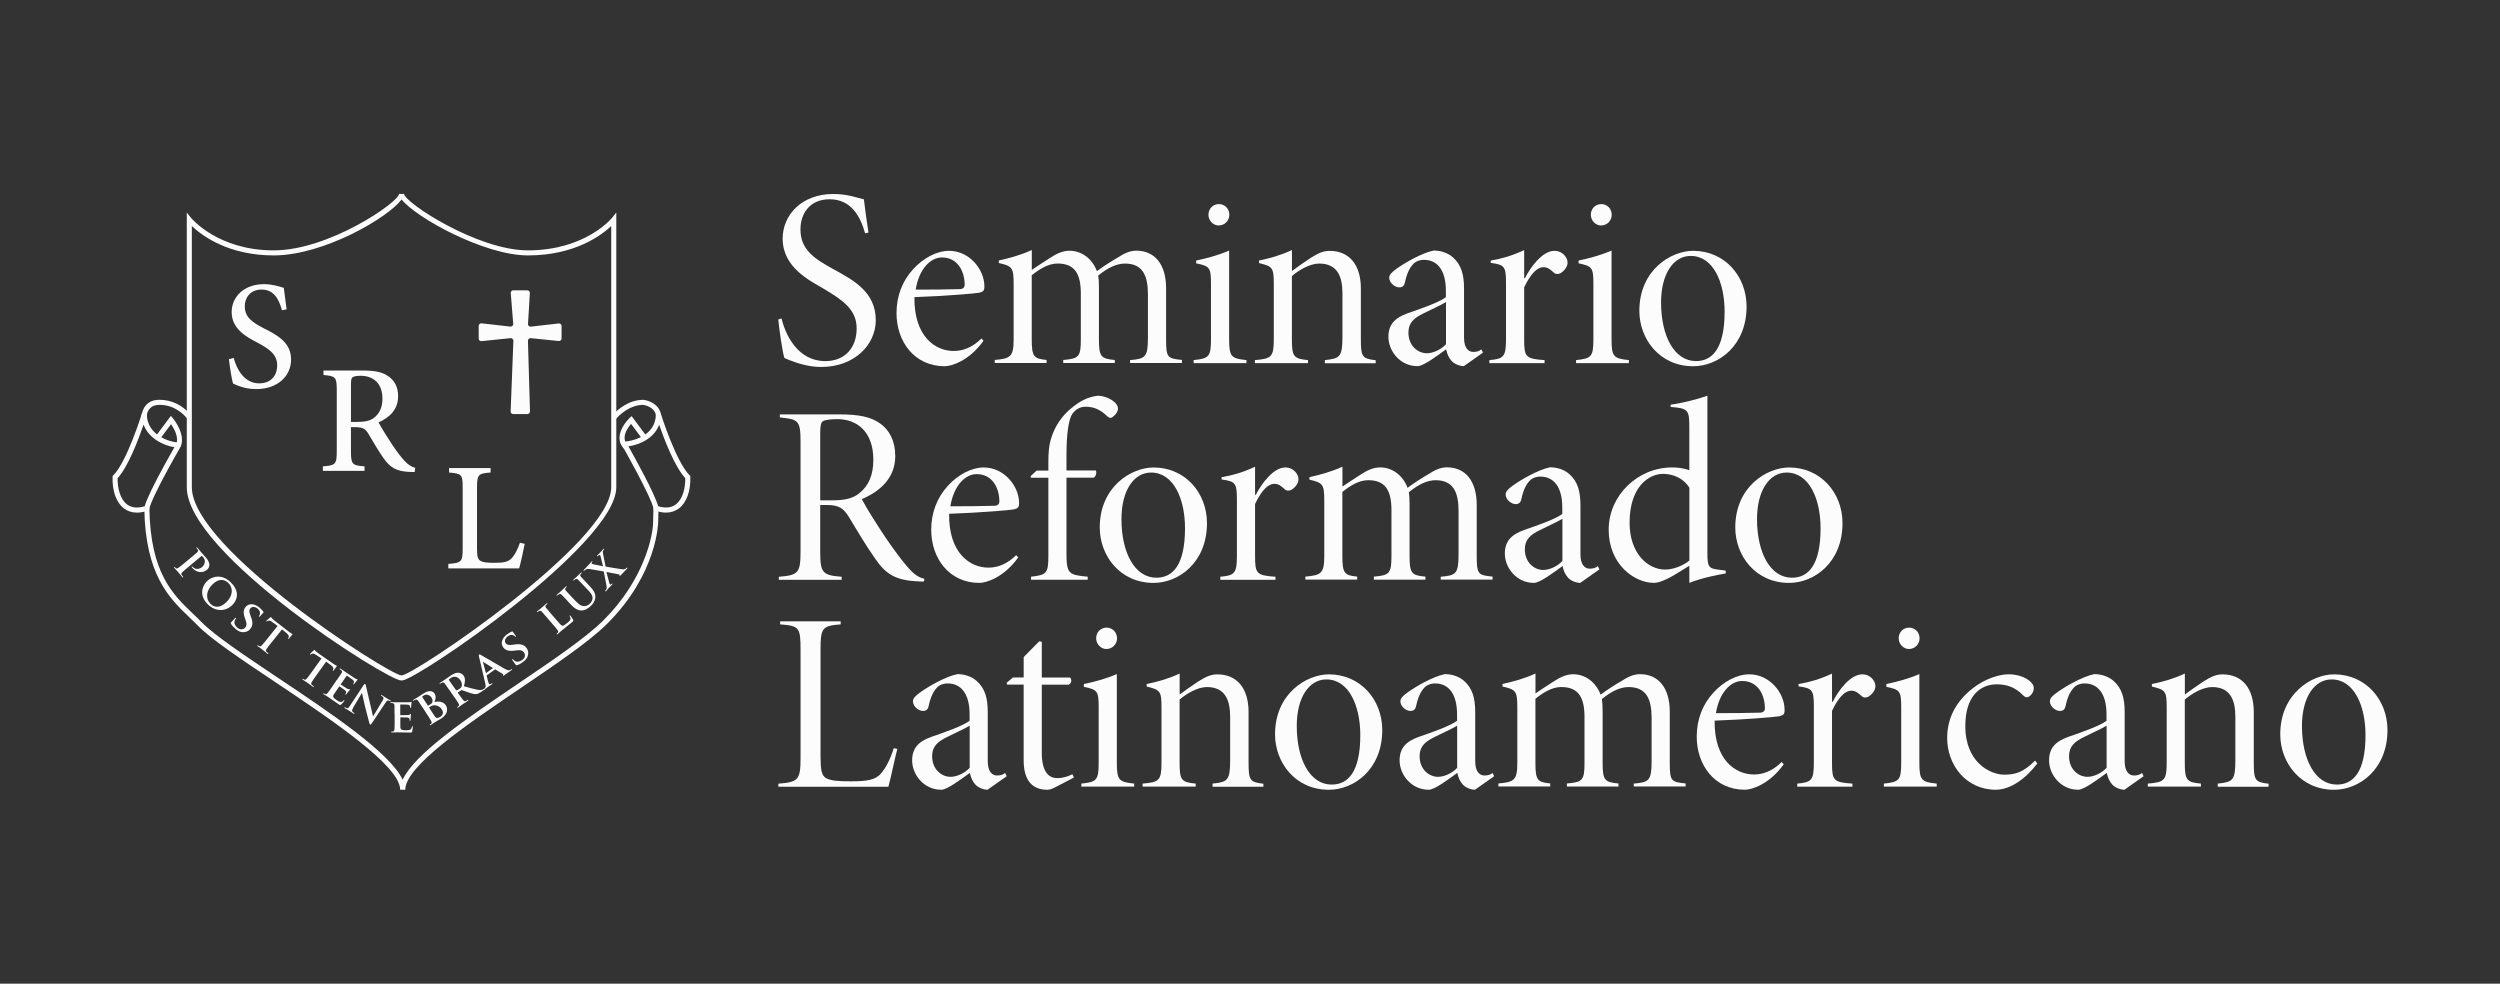 <svg xmlns="http://www.w3.org/2000/svg" id="Layer_1" data-name="Layer 1" viewBox="0 0 881.11 346.69"><rect x="0" y="0" width="881.11" height="346.69" fill="#333333" stroke="none"/><defs><style>      .cls-1 {        fill: #fcfcfc;        stroke-width: 0px;      }    </style></defs><g><g><path class="cls-1" d="M304.9,82.2c-1.71-6.03-4.96-11.97-12.52-11.97-6.84,0-10.26,4.87-10.26,10.61,0,6.93,4.49,10.17,11.62,14.03,7.01,3.85,14.92,8,14.92,18,0,8.64-7.56,16.46-19.15,16.46-3.68,0-6.38-.81-8.37-1.36-2.43-.81-3.77-1.36-4.67-1.8-.64-1.54-1.97-10.98-2.17-13.59l1.16-.35c1.36,5.85,5.77,15.04,15.39,15.04,7.01,0,11.07-4.78,11.07-11.5s-4.96-10-11.5-13.94c-5.04-2.96-14.58-7.56-14.58-17.73,0-8.37,6.75-15.73,17.82-15.73,5.13,0,8.46,1.36,10.81,1.88.35,3.25.9,6.84,1.62,11.71l-1.16.26h-.03Z"></path><path class="cls-1" d="M346.66,120.07c-5.13,7.19-11.42,9.01-13.68,9.01-10.81,0-17.01-8.81-17.01-18.72,0-6.03,2.06-11.33,5.85-15.47,3.51-3.88,8.29-6.49,12.69-6.49,7.1,0,12.43,6.49,12.43,12.52,0,1.54-.35,1.88-1.88,2.26-1.36.26-11.88,1.16-22.78,1.54-.17,14.03,7.48,18.98,13.85,18.98,3.16,0,6.49-1.16,9.79-4.4l.72.81v-.03ZM322.72,102.07c5.22,0,10.26,0,15.47-.17,1.16,0,1.8-.55,1.8-1.54,0-4.67-2.43-9.62-8-9.62-4.06,0-8.08,4.06-9.27,11.33Z"></path><path class="cls-1" d="M398.29,127.98v-1.07c5.39-.46,6.29-.99,6.29-8v-15.21c0-6.58-1.88-10.81-8.08-10.81-2.96,0-6.03,1.45-9.45,4.23.17,1.07.26,2.17.26,4.14v18.34c0,6.11.72,6.84,5.59,7.27v1.07h-18.17v-1.07c5.56-.46,6.2-1.16,6.2-7.27v-16.11c0-6.75-1.97-10.61-8.2-10.61-3.25,0-6.4,1.97-9.1,4.14v22.57c0,6.11.72,6.84,5.22,7.27v1.07h-18.26v-1.07c5.59-.46,6.66-1.16,6.66-7.27v-19.62c0-5.68-.55-6.2-5.22-7.27v-.9c3.33-.72,7.56-1.8,11.62-3.68v7.01c1.8-1.16,3.68-2.52,6.03-3.97,2.69-1.8,4.87-2.78,7.3-2.78,4.06,0,7.91,2.61,9.62,7.19,2.43-1.8,5.22-3.59,7.48-4.87,2.06-1.36,4.14-2.35,6.38-2.35,6.58,0,10.52,4.87,10.52,13.24v18c0,6.58.55,6.75,5.59,7.27v1.07h-18.26l-.03.03Z"></path><path class="cls-1" d="M420.69,127.98v-1.07c5.39-.55,6.11-1.16,6.11-7.39v-19.7c0-5.59-.55-6.03-5.22-7.01v-.99c3.51-.72,7.65-1.8,11.62-3.51v31.21c0,6.2.72,6.84,6.11,7.39v1.07h-18.63ZM425.91,75.7c0-2.26,1.71-3.77,3.68-3.77s3.68,1.54,3.68,3.77c0,2.06-1.62,3.77-3.77,3.77-1.88,0-3.59-1.71-3.59-3.77Z"></path><path class="cls-1" d="M466.94,127.98v-1.07c5.39-.55,6.2-1.16,6.2-8.37v-15.13c0-5.85-1.71-10.52-8.2-10.52-3.33,0-7.19,2.35-9.62,4.4v22.23c0,6.2.64,6.93,5.68,7.39v1.07h-18.72v-1.07c5.94-.46,6.66-1.16,6.66-7.48v-19.53c0-5.68-.55-6.03-5.22-7.19v-.9c3.68-.72,7.56-1.8,11.62-3.68v7.39c1.88-1.36,4.06-2.96,6.38-4.49,2.61-1.62,4.4-2.61,6.93-2.61,6.93,0,10.98,4.96,10.98,13.24v17.82c0,6.29.46,6.93,5.22,7.48v1.07h-17.91v-.06Z"></path><path class="cls-1" d="M515.97,129.05c-1.45,0-3.33-.72-4.32-1.8-.99-1.07-1.62-2.43-1.97-4.14-3.25,2.35-8,5.94-10.08,5.94-6.2,0-10.26-5.39-10.26-10.34,0-4.23,2.17-6.66,6.75-8.29,4.96-1.71,11.16-3.88,13.5-5.68v-2.26c0-7.19-2.96-10.9-7.74-10.9-1.62,0-3.16.64-3.97,1.71-1.07,1.16-2.06,3.16-2.69,6.11-.26,1.36-.9,1.88-2.06,1.88-1.45,0-3.51-1.54-3.51-3.42,0-.99.9-1.97,2.61-3.16,2.61-1.88,8.64-5.48,13.04-6.4,2.52,0,4.96.81,6.75,2.35,3.07,2.69,3.97,6.2,3.97,11.16v17.18c0,3.68,1.54,5.04,3.25,5.04,1.16,0,2.17-.26,2.87-.9l.55,1.16-6.66,4.69-.03.06ZM509.6,106.48c-1.71,1.07-5.94,2.96-7.91,3.97-3.33,1.62-5.3,3.33-5.3,6.75,0,4.78,3.42,7.3,6.49,7.3,2.06,0,4.87-1.16,6.75-3.16v-14.84l-.03-.03Z"></path><path class="cls-1" d="M537.47,98.02c1.97-3.88,6.11-9.62,10.43-9.62,2.69,0,4.58,2.26,4.58,4.14,0,1.45-1.07,2.87-2.52,3.77-.99.46-1.8.26-2.26-.17-1.36-1.25-2.26-1.97-3.77-1.97-2.06,0-4.4,2.17-6.75,7.1v18.26c0,6.29.46,6.93,7.19,7.39v1.07h-19.44v-1.07c5.04-.46,5.85-1.16,5.85-7.39v-19.7c0-6.03-.55-6.49-5.39-7.19v-.81c3.85-.64,7.56-1.71,11.79-3.68v9.91h.26l.03-.03Z"></path><path class="cls-1" d="M555.47,127.98v-1.07c5.39-.55,6.11-1.16,6.11-7.39v-19.7c0-5.59-.55-6.03-5.22-7.01v-.99c3.51-.72,7.65-1.8,11.62-3.51v31.21c0,6.2.72,6.84,6.11,7.39v1.07h-18.63ZM560.68,75.7c0-2.26,1.71-3.77,3.68-3.77s3.68,1.54,3.68,3.77c0,2.06-1.62,3.77-3.77,3.77-1.88,0-3.59-1.71-3.59-3.77Z"></path><path class="cls-1" d="M615.57,108.01c0,13.94-10,21.07-18.81,21.07-11.88,0-18.98-9.62-18.98-19.53,0-14.4,11.16-21.15,18.98-21.15,11.07,0,18.81,8.9,18.81,19.62ZM585.43,106.57c0,11.88,4.67,20.69,12.32,20.69,5.68,0,10.08-4.32,10.08-17.44,0-10.26-3.97-19.62-11.97-19.62-6.11,0-10.43,6.4-10.43,16.37h0Z"></path></g><g><path class="cls-1" d="M325.62,204.97c-.81,0-1.62,0-2.26-.09-7.82-.35-11.24-2.61-14.92-8-3.33-4.69-6.58-10.26-9.36-14.84-1.8-2.78-3.25-4.06-7.65-4.06h-2.35v16.2c0,7.74.72,8.55,7.56,9.1v1.07h-22.14v-1.07c6.93-.55,7.65-1.36,7.65-9.1v-38.34c0-7.65-.72-8.08-7.3-8.72v-1.07h20.98c6.75,0,10.98.81,14.31,3.16,3.25,2.26,5.39,6.11,5.39,11.5,0,7.56-5.04,12.32-11.79,15.21,1.71,3.33,5.59,9.36,8.29,13.42,3.07,4.49,5.48,7.74,7.56,10.17,2.61,3.07,4.14,3.97,6.2,4.49l-.17.99v-.03ZM293.05,176.34c4.4,0,7.39-.55,9.71-2.43,3.42-2.69,5.04-6.49,5.04-11.88,0-9.91-5.77-14.31-12.69-14.31-2.35,0-4.32.26-5.04.72-.64.35-.99,1.25-.99,4.14v23.76s3.97,0,3.97,0Z"></path><path class="cls-1" d="M358.89,196.43c-5.13,7.19-11.42,9.01-13.68,9.01-10.81,0-17.01-8.81-17.01-18.72,0-6.03,2.06-11.33,5.85-15.47,3.51-3.88,8.29-6.49,12.69-6.49,7.1,0,12.43,6.49,12.43,12.52,0,1.54-.35,1.88-1.88,2.26-1.36.26-11.88,1.16-22.78,1.54-.17,14.03,7.48,18.98,13.85,18.98,3.16,0,6.49-1.16,9.79-4.4l.72.81v-.03ZM334.95,178.43c5.22,0,10.26,0,15.47-.17,1.16,0,1.8-.55,1.8-1.54,0-4.67-2.43-9.62-8-9.62-4.06,0-8.08,4.06-9.27,11.33Z"></path><path class="cls-1" d="M369.49,165.83v-3.16c0-3.25.26-5.94.9-7.91.55-1.8,2.06-6.66,7.19-10.9,3.07-2.52,5.77-3.97,9.36-4.4,2.69.09,5.04,1.36,6.29,2.69.9,1.07.99,2.06.46,3.07-.26.55-.81,1.16-1.62,1.8-.64.46-1.16.26-1.88-.35-2.06-2.06-4.49-3.33-7.48-3.33-2.26,0-3.68,1.07-4.78,2.52-1.25,1.8-2.06,6.84-2.06,14.66v5.3h10.34c.35.64.17,1.97-.72,2.52h-9.62v26.37c0,7.48.64,7.91,7.48,8.55v1.07h-19.97v-1.07c5.39-.64,6.11-1.07,6.11-7.27v-27.62h-6.11l-.17-.55,2.17-1.97h4.14l-.03-.03Z"></path><path class="cls-1" d="M425.39,184.37c0,13.94-10,21.07-18.81,21.07-11.88,0-18.98-9.62-18.98-19.53,0-14.4,11.16-21.15,18.98-21.15,11.07,0,18.81,8.9,18.81,19.62ZM395.25,182.92c0,11.88,4.67,20.69,12.32,20.69,5.68,0,10.08-4.32,10.08-17.44,0-10.26-3.97-19.62-11.97-19.62-6.11,0-10.43,6.4-10.43,16.37h0Z"></path><path class="cls-1" d="M442.63,174.37c1.97-3.88,6.11-9.62,10.43-9.62,2.69,0,4.58,2.26,4.58,4.14,0,1.45-1.07,2.87-2.52,3.77-.99.46-1.8.26-2.26-.17-1.36-1.25-2.26-1.97-3.77-1.97-2.06,0-4.4,2.17-6.75,7.1v18.26c0,6.29.46,6.93,7.19,7.39v1.07h-19.44v-1.07c5.04-.46,5.85-1.16,5.85-7.39v-19.7c0-6.03-.55-6.49-5.39-7.19v-.81c3.85-.64,7.56-1.71,11.79-3.68v9.91h.26l.03-.03Z"></path><path class="cls-1" d="M507.77,204.34v-1.07c5.39-.46,6.29-.99,6.29-8v-15.21c0-6.58-1.88-10.81-8.08-10.81-2.96,0-6.03,1.45-9.45,4.23.17,1.07.26,2.17.26,4.14v18.34c0,6.11.72,6.84,5.59,7.27v1.07h-18.17v-1.07c5.56-.46,6.2-1.16,6.2-7.27v-16.11c0-6.75-1.97-10.61-8.2-10.61-3.25,0-6.4,1.97-9.1,4.14v22.57c0,6.11.72,6.84,5.22,7.27v1.07h-18.26v-1.07c5.59-.46,6.66-1.16,6.66-7.27v-19.62c0-5.68-.55-6.2-5.22-7.27v-.9c3.33-.72,7.56-1.8,11.62-3.68v7.01c1.8-1.16,3.68-2.52,6.03-3.97,2.69-1.8,4.87-2.78,7.3-2.78,4.06,0,7.91,2.61,9.62,7.19,2.43-1.8,5.22-3.59,7.48-4.87,2.06-1.36,4.14-2.35,6.38-2.35,6.58,0,10.52,4.87,10.52,13.24v18c0,6.58.55,6.75,5.59,7.27v1.07h-18.26l-.03.03Z"></path><path class="cls-1" d="M557,205.44c-1.45,0-3.33-.72-4.32-1.8-.99-1.07-1.62-2.43-1.97-4.14-3.25,2.35-8,5.94-10.08,5.94-6.2,0-10.26-5.39-10.26-10.34,0-4.23,2.17-6.66,6.75-8.29,4.96-1.71,11.16-3.88,13.5-5.68v-2.26c0-7.19-2.96-10.9-7.74-10.9-1.62,0-3.16.64-3.97,1.71-1.07,1.16-2.06,3.16-2.69,6.11-.26,1.36-.9,1.88-2.06,1.88-1.45,0-3.51-1.54-3.51-3.42,0-.99.9-1.97,2.61-3.16,2.61-1.88,8.64-5.48,13.04-6.4,2.52,0,4.96.81,6.75,2.35,3.07,2.69,3.97,6.2,3.97,11.16v17.18c0,3.68,1.54,5.04,3.25,5.04,1.16,0,2.17-.26,2.87-.9l.55,1.16-6.66,4.69-.03.06ZM550.63,182.86c-1.71,1.07-5.94,2.96-7.91,3.97-3.33,1.62-5.3,3.33-5.3,6.75,0,4.78,3.42,7.3,6.49,7.3,2.06,0,4.87-1.16,6.75-3.16v-14.84l-.03-.03Z"></path><path class="cls-1" d="M608.27,202.1c-2.06.35-8.2,1.45-12.87,3.33v-6.03l-5.3,3.25c-3.88,2.26-5.94,2.78-7.19,2.78-6.84,0-15.94-6.49-15.94-18.72s10.34-21.96,22.31-21.96c1.45,0,3.77.09,6.11.99v-15.47c0-5.85-.55-6.38-6.58-6.84v-.81c4.14-.55,9.71-1.97,12.95-3.16v55.52c0,4.69.46,5.39,3.77,5.77l2.69.35v.99l.03.03ZM595.4,171.88c-2.06-3.33-5.77-4.87-9.27-4.87-4.78,0-11.79,4.23-11.79,17.27,0,10.72,6.38,16.46,12.52,16.46,3.16,0,6.49-1.54,8.55-3.16v-25.73.03Z"></path><path class="cls-1" d="M649.38,184.37c0,13.94-10,21.07-18.81,21.07-11.88,0-18.98-9.62-18.98-19.53,0-14.4,11.16-21.15,18.98-21.15,11.07,0,18.81,8.9,18.81,19.62ZM619.25,182.92c0,11.88,4.67,20.69,12.32,20.69,5.68,0,10.08-4.32,10.08-17.44,0-10.26-3.97-19.62-11.97-19.62-6.11,0-10.43,6.4-10.43,16.37h0Z"></path></g><g><path class="cls-1" d="M316.26,263.94c-.64,2.26-2.26,10.17-3.16,13.33h-38.77v-1.07c7.1-.55,7.82-1.36,7.82-9.27v-37.87c0-8-.46-8.46-7.19-9.01v-1.07h21.33v1.07c-6.38.55-7.1.99-7.1,9.01v37.15c0,5.13.35,7.01,1.88,8,1.71.99,4.58,1.16,8.72,1.16,5.85,0,8.81-.46,10.81-2.87,1.62-1.97,3.16-4.78,4.4-8.81l1.25.26Z"></path><path class="cls-1" d="M348.11,278.34c-1.45,0-3.33-.72-4.32-1.8-.99-1.07-1.62-2.43-1.97-4.14-3.25,2.35-8,5.94-10.08,5.94-6.2,0-10.26-5.39-10.26-10.34,0-4.23,2.17-6.66,6.75-8.29,4.96-1.71,11.16-3.88,13.5-5.68v-2.26c0-7.19-2.96-10.9-7.74-10.9-1.62,0-3.16.64-3.97,1.71-1.07,1.16-2.06,3.16-2.69,6.11-.26,1.36-.9,1.88-2.06,1.88-1.45,0-3.51-1.54-3.51-3.42,0-.99.9-1.97,2.61-3.16,2.61-1.88,8.64-5.48,13.04-6.4,2.52,0,4.96.81,6.75,2.35,3.07,2.69,3.97,6.2,3.97,11.16v17.18c0,3.68,1.54,5.04,3.25,5.04,1.16,0,2.17-.26,2.87-.9l.55,1.16-6.66,4.69-.03.06ZM341.73,255.77c-1.71,1.07-5.94,2.96-7.91,3.97-3.33,1.62-5.3,3.33-5.3,6.75,0,4.78,3.42,7.3,6.49,7.3,2.06,0,4.87-1.16,6.75-3.16v-14.84l-.03-.03Z"></path><path class="cls-1" d="M371.93,277.45c-1.25.64-2.06.9-2.78.9-5.59,0-8.37-3.59-8.37-10.43v-26.63h-5.85l-.17-.64,2.26-1.88h3.77v-7.19l5.48-5.56.9.17v12.61h10c.72.99.46,1.97-.55,2.52h-9.45v24.02c0,7.48,3.07,8.9,5.39,8.9s4.14-.72,5.39-1.36l.55,1.16-6.58,3.42h.03Z"></path><path class="cls-1" d="M381.11,277.24v-1.07c5.39-.55,6.11-1.16,6.11-7.39v-19.7c0-5.59-.55-6.03-5.22-7.01v-.99c3.51-.72,7.65-1.8,11.62-3.51v31.21c0,6.2.72,6.84,6.11,7.39v1.07h-18.63ZM386.33,224.97c0-2.26,1.71-3.77,3.68-3.77s3.68,1.54,3.68,3.77c0,2.06-1.62,3.77-3.77,3.77-1.88,0-3.59-1.71-3.59-3.77Z"></path><path class="cls-1" d="M427.36,277.24v-1.07c5.39-.55,6.2-1.16,6.2-8.37v-15.13c0-5.85-1.71-10.52-8.2-10.52-3.33,0-7.19,2.35-9.62,4.4v22.23c0,6.2.64,6.93,5.68,7.39v1.07h-18.72v-1.07c5.94-.46,6.66-1.16,6.66-7.48v-19.53c0-5.68-.55-6.03-5.22-7.19v-.9c3.68-.72,7.56-1.8,11.62-3.68v7.39c1.88-1.36,4.06-2.96,6.38-4.49,2.61-1.62,4.4-2.61,6.93-2.61,6.93,0,10.98,4.96,10.98,13.24v17.82c0,6.29.46,6.93,5.22,7.48v1.07h-17.91v-.06Z"></path><path class="cls-1" d="M487.17,257.28c0,13.94-10,21.07-18.81,21.07-11.88,0-18.98-9.62-18.98-19.53,0-14.4,11.16-21.15,18.98-21.15,11.07,0,18.81,8.9,18.81,19.62ZM457.03,255.83c0,11.88,4.67,20.69,12.32,20.69,5.68,0,10.08-4.32,10.08-17.44,0-10.26-3.97-19.62-11.97-19.62-6.11,0-10.43,6.4-10.43,16.37h0Z"></path><path class="cls-1" d="M519.91,278.34c-1.45,0-3.33-.72-4.32-1.8-.99-1.07-1.62-2.43-1.97-4.14-3.25,2.35-8,5.94-10.08,5.94-6.2,0-10.26-5.39-10.26-10.34,0-4.23,2.17-6.66,6.75-8.29,4.96-1.71,11.16-3.88,13.5-5.68v-2.26c0-7.19-2.96-10.9-7.74-10.9-1.62,0-3.16.64-3.97,1.71-1.07,1.16-2.06,3.16-2.69,6.11-.26,1.36-.9,1.88-2.06,1.88-1.45,0-3.51-1.54-3.51-3.42,0-.99.9-1.97,2.61-3.16,2.61-1.88,8.64-5.48,13.04-6.4,2.52,0,4.96.81,6.75,2.35,3.07,2.69,3.97,6.2,3.97,11.16v17.18c0,3.68,1.54,5.04,3.25,5.04,1.16,0,2.17-.26,2.87-.9l.55,1.16-6.66,4.69-.03.06ZM513.54,255.77c-1.71,1.07-5.94,2.96-7.91,3.97-3.33,1.62-5.3,3.33-5.3,6.75,0,4.78,3.42,7.3,6.49,7.3,2.06,0,4.87-1.16,6.75-3.16v-14.84l-.03-.03Z"></path><path class="cls-1" d="M575.81,277.24v-1.07c5.39-.46,6.29-.99,6.29-8v-15.21c0-6.58-1.88-10.81-8.08-10.81-2.96,0-6.03,1.45-9.45,4.23.17,1.07.26,2.17.26,4.14v18.34c0,6.11.72,6.84,5.59,7.27v1.07h-18.17v-1.07c5.56-.46,6.2-1.16,6.2-7.27v-16.11c0-6.75-1.97-10.61-8.2-10.61-3.25,0-6.4,1.97-9.1,4.14v22.57c0,6.11.72,6.84,5.22,7.27v1.07h-18.26v-1.07c5.59-.46,6.66-1.16,6.66-7.27v-19.62c0-5.68-.55-6.2-5.22-7.27v-.9c3.33-.72,7.56-1.8,11.62-3.68v7.01c1.8-1.16,3.68-2.52,6.03-3.97,2.69-1.8,4.87-2.78,7.3-2.78,4.06,0,7.91,2.61,9.62,7.19,2.43-1.8,5.22-3.59,7.48-4.87,2.06-1.36,4.14-2.35,6.38-2.35,6.58,0,10.52,4.87,10.52,13.24v18c0,6.58.55,6.75,5.59,7.27v1.07h-18.26l-.03.03Z"></path><path class="cls-1" d="M628.69,269.33c-5.13,7.19-11.42,9.01-13.68,9.01-10.81,0-17.01-8.81-17.01-18.72,0-6.03,2.06-11.33,5.85-15.47,3.51-3.88,8.29-6.49,12.69-6.49,7.1,0,12.43,6.49,12.43,12.52,0,1.54-.35,1.88-1.88,2.26-1.36.26-11.88,1.16-22.78,1.54-.17,14.03,7.48,18.98,13.85,18.98,3.16,0,6.49-1.16,9.79-4.4l.72.81v-.03ZM604.76,251.34c5.22,0,10.26,0,15.47-.17,1.16,0,1.8-.55,1.8-1.54,0-4.67-2.43-9.62-8-9.62-4.06,0-8.08,4.06-9.27,11.33Z"></path><path class="cls-1" d="M645.97,247.28c1.97-3.88,6.11-9.62,10.43-9.62,2.69,0,4.58,2.26,4.58,4.14,0,1.45-1.07,2.87-2.52,3.77-.99.46-1.8.26-2.26-.17-1.36-1.25-2.26-1.97-3.77-1.97-2.06,0-4.4,2.17-6.75,7.1v18.26c0,6.29.46,6.93,7.19,7.39v1.07h-19.44v-1.07c5.04-.46,5.85-1.16,5.85-7.39v-19.7c0-6.03-.55-6.49-5.39-7.19v-.81c3.85-.64,7.56-1.71,11.79-3.68v9.91h.26l.03-.03Z"></path><path class="cls-1" d="M663.96,277.24v-1.07c5.39-.55,6.11-1.16,6.11-7.39v-19.7c0-5.59-.55-6.03-5.22-7.01v-.99c3.51-.72,7.65-1.8,11.62-3.51v31.21c0,6.2.72,6.84,6.11,7.39v1.07h-18.63ZM669.18,224.97c0-2.26,1.71-3.77,3.68-3.77s3.68,1.54,3.68,3.77c0,2.06-1.62,3.77-3.77,3.77-1.88,0-3.59-1.71-3.59-3.77Z"></path><path class="cls-1" d="M718.03,269.07c-3.88,5.22-9.45,9.27-14.58,9.27-10.69,0-17.18-8.9-17.18-18.17,0-6.75,2.78-12.69,8.98-17.56,4.32-3.42,9.45-4.96,12.69-4.96s6.11,1.16,7.48,2.43c.99.9,1.45,1.62,1.36,2.52,0,1.71-1.54,3.16-2.43,3.16-.46,0-.81-.17-1.71-1.07-2.35-2.35-5.3-3.51-8.9-3.51-5.85,0-11.07,4.23-11.07,14.58-.09,13.04,8.9,17.27,13.68,17.27,4.06,0,6.84-.9,10.9-4.96l.81.99h-.03Z"></path><path class="cls-1" d="M748.81,278.34c-1.45,0-3.33-.72-4.32-1.8-.99-1.07-1.62-2.43-1.97-4.14-3.25,2.35-8,5.94-10.08,5.94-6.2,0-10.26-5.39-10.26-10.34,0-4.23,2.17-6.66,6.75-8.29,4.96-1.71,11.16-3.88,13.5-5.68v-2.26c0-7.19-2.96-10.9-7.74-10.9-1.62,0-3.16.64-3.97,1.71-1.07,1.16-2.06,3.16-2.69,6.11-.26,1.36-.9,1.88-2.06,1.88-1.45,0-3.51-1.54-3.51-3.42,0-.99.9-1.97,2.61-3.16,2.61-1.88,8.64-5.48,13.04-6.4,2.52,0,4.96.81,6.75,2.35,3.07,2.69,3.97,6.2,3.97,11.16v17.18c0,3.68,1.54,5.04,3.25,5.04,1.16,0,2.17-.26,2.87-.9l.55,1.16-6.66,4.69-.03.06ZM742.43,255.77c-1.71,1.07-5.94,2.96-7.91,3.97-3.33,1.62-5.3,3.33-5.3,6.75,0,4.78,3.42,7.3,6.49,7.3,2.06,0,4.87-1.16,6.75-3.16v-14.84l-.03-.03Z"></path><path class="cls-1" d="M781.64,277.24v-1.07c5.39-.55,6.2-1.16,6.2-8.37v-15.13c0-5.85-1.71-10.52-8.2-10.52-3.33,0-7.19,2.35-9.62,4.4v22.23c0,6.2.64,6.93,5.68,7.39v1.07h-18.72v-1.07c5.94-.46,6.66-1.16,6.66-7.48v-19.53c0-5.68-.55-6.03-5.22-7.19v-.9c3.68-.72,7.56-1.8,11.62-3.68v7.39c1.88-1.36,4.06-2.96,6.38-4.49,2.61-1.62,4.4-2.61,6.93-2.61,6.93,0,10.98,4.96,10.98,13.24v17.82c0,6.29.46,6.93,5.22,7.48v1.07h-17.91v-.06Z"></path><path class="cls-1" d="M841.45,257.28c0,13.94-10,21.07-18.81,21.07-11.88,0-18.98-9.62-18.98-19.53,0-14.4,11.16-21.15,18.98-21.15,11.07,0,18.81,8.9,18.81,19.62ZM811.31,255.83c0,11.88,4.67,20.69,12.32,20.69,5.68,0,10.08-4.32,10.08-17.44,0-10.26-3.97-19.62-11.97-19.62-6.11,0-10.43,6.4-10.43,16.37h0Z"></path></g></g><g><g><path class="cls-1" d="M63.74,157.28l-1.61-.77c.96-2.46-.81-5.52-1.85-7.01l-3.88,5.2-1.44-1.07,5.26-7.05.73.85c.19.22,4.5,5.48,2.79,9.86Z"></path><path class="cls-1" d="M48.22,180.67c-1.69,0-3.19-.48-4.47-1.43-2.73-2.02-4.25-6.18-4.07-11.12v-.35s.26-.25.26-.25c4.82-4.83,10.02-21.62,10.07-21.79l1.75.26c0,7.49,8.33,9.94,11.21,9.94l.71-.69.07,2.04s-1.8,3.11-3.97,7.04c-4.21,7.68-6.75,13-7.14,14.98l-.1.51-.49.17c-1.37.47-2.65.7-3.83.7ZM41.45,168.52c-.05,3.3.8,7.38,3.36,9.28,1.59,1.18,3.67,1.39,6.19.62.68-2.45,3.09-7.48,7.2-14.96h0c1.35-2.45,2.56-4.59,3.28-5.85-3.76-.55-9.07-3.05-10.88-7.96-1.79,5.2-5.46,14.91-9.15,18.88Z"></path><g><path class="cls-1" d="M234.76,180.67c-1.18,0-2.46-.23-3.83-.7l-.49-.17-.1-.51c-.86-4.35-11.01-22.16-11.11-22.34l-.77-1.34h1.54c2.21,0,11.14-1.7,11.14-9.55l1.75-.27c.05.17,5.33,16.9,10.15,21.72l.25.25v.35c.19,4.94-1.34,9.1-4.06,11.12-1.28.95-2.78,1.43-4.47,1.43ZM231.97,178.42c2.52.76,4.61.56,6.19-.62,2.56-1.9,3.41-5.97,3.36-9.28-3.7-3.96-7.41-13.64-9.21-18.81-1.82,4.95-7.21,7.11-10.83,7.59,2.27,4.03,9.24,16.59,10.49,21.12Z"></path><path class="cls-1" d="M220.02,158.21c-1.13-1.13-1.7-2.47-1.67-3.98.05-3.55,3.39-6.74,3.53-6.88l.73-.69,5.19,6.96-1.44,1.07-3.95-5.3c-.87,1.02-2.26,2.94-2.28,4.86-.01,1.02.36,1.9,1.15,2.69l-1.27,1.27Z"></path></g><path class="cls-1" d="M141.7,239.82h-.35c-4.84,0-75.52-44.66-75.52-68.09v-96.82l1.59,1.97c.09.11,9.4,11.36,29.03,11.36s44.08-17.02,44.18-19.88h1.79c.14,2.99,25.77,19.88,43.66,19.88,20.14,0,29.45-11.24,29.54-11.36l1.59-1.97v96.82c0,20.1-70.52,68.09-75.52,68.09ZM67.61,79.67v92.05c0,21.8,69.39,65.94,73.74,66.3h.34c4.6-.45,73.73-46.86,73.73-66.3v-92.05c-3.51,3.31-12.91,10.35-29.34,10.35-15.42,0-39.54-13.35-44.54-19.72-4.68,6.34-27.37,19.72-45.1,19.72-16.03,0-25.33-7.03-28.83-10.35Z"></path><path class="cls-1" d="M49.71,148.6c0-2.68.65-4.71,1.96-6.03,1.1-1.11,2.63-1.67,4.53-1.67,4.36,0,8.34,1.97,11.21,5.55l-1.4,1.12c-1.46-1.82-4.68-4.88-9.81-4.88-1.43,0-2.5.37-3.26,1.14-.96.97-1.45,2.57-1.44,4.76h-1.79Z"></path><path class="cls-1" d="M142.83,278.34h-1.79c0-8.5-24.47-24.86-44.13-38-12.1-8.09-22.56-15.08-27.23-19.89-.91-.94-1.88-1.87-2.88-2.82-6.95-6.64-15.6-14.89-15.94-38.51l1.79-.03c.32,22.87,8.33,30.5,15.39,37.24,1.02.97,2,1.91,2.93,2.87,4.54,4.68,15.42,11.95,26.94,19.65,18.62,12.45,39.44,26.36,44.01,35.95,4.18-9.14,22.72-21.69,40.72-33.88,12.25-8.29,23.81-16.13,30.01-22.27,14.39-14.28,17.54-29.95,17.54-34.78,0-.9.04-2.64.11-4.79l1.79.05c-.06,2.13-.11,3.84-.11,4.74,0,.18-.21,18.33-18.07,36.05-6.32,6.27-17.95,14.14-30.27,22.49-19.12,12.95-40.8,27.63-40.8,35.93Z"></path><path class="cls-1" d="M216.99,147.72l-1.33-1.2c1.89-2.1,5.86-5.61,11.12-5.61,2.24.27,6.27,1.92,6.27,6.27h-1.79c0-3.84-4.4-4.46-4.59-4.48-4.46,0-7.98,3.15-9.68,5.03Z"></path></g><g><path class="cls-1" d="M67.19,196.62c1.67-1.39,1.98-1.65,2.32-1.96.35-.34.38-.54.18-.98-.05-.11-.2-.31-.35-.48-.1-.11-.13-.22-.05-.29s.18,0,.32.17c.5.59,1.09,1.32,1.37,1.64.39.46,1.19,1.33,1.63,1.84,1.21,1.4,1.18,2.3,1.18,2.61-.02.44-.24,1.16-.84,1.66-1.55,1.3-3.72,1-5.09-.59-.04-.05-.24-.28-.27-.34-.05-.06-.08-.17,0-.24.09-.08.25,0,.46.25.54.62,1.96.95,3.08.01.36-.3,1.05-.94,1.06-2.02.01-.71-.33-1.21-.55-1.47-.14-.16-.34-.37-.47-.44-.08-.04-.17-.01-.28.08l-4.36,3.64c-1.01.84-1.88,1.56-2.31,2.01-.28.3-.43.53-.2.91.12.19.31.44.46.6.11.13.09.23.04.27-.08.06-.19,0-.29-.1-.65-.75-1.29-1.57-1.54-1.87-.22-.25-.87-.93-1.26-1.38-.12-.14-.15-.25-.07-.31.05-.04.15-.06.27.08.14.16.27.28.38.36.25.19.51.08.87-.15.51-.34,1.37-1.06,2.39-1.9l1.94-1.62h0Z"></path><path class="cls-1" d="M72.85,204.92c1.7-1.74,5.16-2.83,8.42.26,2.72,2.56,2.96,5.64.67,7.99-2.29,2.35-5.82,2.55-8.6-.08-3.13-2.96-2.27-6.35-.49-8.17ZM79.98,212.02c2.21-2.26,2.19-4.96.45-6.6-1.2-1.13-3.22-1.84-5.68.69-2.06,2.11-2.45,4.92-.42,6.84.76.71,2.81,1.98,5.65-.93h0Z"></path><path class="cls-1" d="M81.4,219.83c-.12-.23-.11-.31.1-.55.51-.58,1.14-1.21,1.31-1.38.14-.16.29-.24.38-.16.1.09.03.2-.04.27-.12.14-.28.4-.38.64-.45,1.01.17,1.99.88,2.58.98.82,2.1.71,2.77-.05.41-.47.7-1.04.2-2.47l-.33-.93c-.67-1.9-.48-2.99.34-3.94,1.14-1.32,3.17-1.09,4.75.23.74.62,1.23,1.21,1.46,1.53.08.11.1.19.03.27-.12.14-.42.41-1.16,1.26-.2.23-.35.3-.44.22-.08-.06-.06-.16.05-.29.09-.1.32-.48.32-.96,0-.34-.09-.95-.82-1.57-.81-.68-1.91-.88-2.55-.14-.42.48-.57,1.01-.03,2.43l.24.64c.79,2.07.54,3.28-.3,4.26-.69.8-1.56,1.19-2.89,1.07-.87-.07-1.68-.64-2.28-1.15-.66-.55-1.3-1.2-1.6-1.83h0Z"></path><path class="cls-1" d="M97.82,220.61l-1.78-1.32c-.69-.51-1.03-.65-1.41-.54-.25.06-.42.17-.5.23-.1.07-.17.1-.25.04-.08-.06-.05-.15.04-.27.15-.18,1.24-1.08,1.34-1.15.14-.12.24-.16.3-.11.09.07.14.26.4.53.31.31.75.66,1.13.96l4.76,3.69c.37.29.65.46.84.57.21.12.32.16.36.2.08.06.04.14-.1.31-.19.24-.88,1.04-1.11,1.33-.11.11-.19.15-.25.1-.09-.07-.08-.15.05-.33l.08-.13c.2-.31.17-.89-.87-1.72l-1.46-1.17-3.62,4.51c-.82,1.02-1.51,1.91-1.85,2.44-.21.35-.31.61,0,.93.14.15.39.37.57.5.13.1.13.21.09.26-.06.08-.19.05-.32-.06-.77-.6-1.53-1.25-1.86-1.51-.27-.21-1.1-.79-1.56-1.15-.15-.11-.2-.21-.13-.29.04-.05.13-.09.28.03.17.13.33.24.45.28.28.13.52-.02.82-.32.43-.43,1.14-1.31,1.96-2.33l3.62-4.51h0Z"></path><path class="cls-1" d="M113.32,232.08l-1.84-1.22c-.72-.48-1.07-.6-1.43-.47-.24.08-.41.19-.49.25-.1.08-.16.11-.25.05s-.06-.15.02-.27c.14-.19,1.18-1.14,1.27-1.22.13-.13.23-.17.3-.12.1.07.15.25.43.5.33.29.78.62,1.18.9l4.94,3.44c.39.27.67.43.87.53.21.11.33.15.37.18.08.06.05.13-.08.31-.18.24-.82,1.08-1.04,1.38-.1.11-.18.16-.25.11-.1-.07-.09-.14.03-.33l.07-.13c.19-.32.13-.9-.96-1.67l-1.52-1.1-3.37,4.69c-.76,1.06-1.41,1.99-1.72,2.53-.19.35-.28.62.04.93.15.14.42.35.6.47.14.1.14.2.11.26-.06.08-.19.05-.32-.04-.8-.56-1.59-1.17-1.94-1.41-.27-.19-1.14-.73-1.62-1.07-.15-.11-.2-.2-.15-.29.04-.05.13-.09.28.01.18.13.34.22.46.26.29.12.51-.05.8-.36.41-.45,1.07-1.37,1.83-2.43l3.37-4.69h0Z"></path><path class="cls-1" d="M118.69,239.73c1.22-1.79,1.45-2.12,1.69-2.5.25-.42.22-.62-.1-.99-.08-.09-.28-.25-.46-.37-.13-.08-.18-.18-.13-.27.06-.08.17-.05.36.08.65.43,1.42.98,1.77,1.21.39.26,3.13,2.09,3.38,2.24.24.13.46.23.57.27.08.03.18.04.24.08.07.05.05.11,0,.17-.06.08-.22.17-.62.7-.1.12-.48.61-.6.73-.05.05-.17.16-.27.1-.09-.05-.06-.12,0-.22.06-.08.19-.3.21-.49.05-.27.06-.5-.52-.97-.19-.17-1.65-1.17-1.91-1.34-.05-.04-.11-.02-.16.05l-1.99,2.91c-.05.07-.07.13,0,.18.28.19,1.89,1.25,2.19,1.41.31.17.52.26.71.21.16-.02.24-.06.3-.02.05.04.06.12.01.19-.05.07-.21.24-.69.79-.19.22-.54.67-.6.75-.07.1-.19.25-.31.18-.09-.05-.08-.12-.05-.17.07-.13.18-.29.25-.46.09-.28.06-.57-.38-.91-.21-.18-1.59-1.14-1.91-1.34-.05-.04-.11,0-.16.08l-.64.94c-.27.4-.97,1.39-1.19,1.74-.52.82-.27,1.25,1,2.09.32.21.86.55,1.27.62.41.07.71-.09,1.13-.52.11-.11.18-.14.26-.09.1.06,0,.23-.08.35-.18.26-.83,1-1.06,1.19-.29.25-.41.17-.87-.13-.93-.61-1.67-1.12-2.25-1.55-.6-.42-1.05-.74-1.42-.98-.14-.09-.42-.26-.71-.45-.31-.18-.62-.37-.88-.54-.16-.1-.21-.2-.15-.28.04-.05.13-.1.28,0,.18.12.33.2.46.25.29.11.51-.06.79-.38.4-.46,1.03-1.39,1.77-2.47l1.42-2.08h0Z"></path><path class="cls-1" d="M124.6,249.22c-.57.95-.59,1.33-.4,1.56.17.2.41.37.61.49.14.09.18.19.13.26-.06.1-.2.05-.37-.05-.82-.5-1.38-.91-1.61-1.05-.11-.07-.75-.4-1.39-.8-.17-.11-.28-.19-.2-.31.05-.07.17-.07.28,0,.17.11.41.23.61.3.38.12.64-.18,1.31-1.22l4.65-7.05c.15-.24.35-.36.48-.28.16.1.21.39.29.73.06.25.74,3.33,1.45,6.23.33,1.37.93,4.09,1.01,4.38l.06.04,3.27-5.42c.45-.74.47-1.03.24-1.33-.14-.19-.44-.37-.62-.48-.16-.1-.16-.18-.12-.25.06-.1.2-.03.39.08.66.41,1.32.85,1.59,1.02.14.09.64.35,1.25.73.17.11.28.19.21.29-.05.07-.15.08-.3,0-.13-.08-.23-.14-.42-.2-.41-.11-.64.04-1.09.71l-4.97,7.49c-.17.27-.35.32-.44.26-.21-.13-.31-.37-.35-.57-.33-1.21-.97-3.66-1.49-5.74-.55-2.15-.96-4.43-1.07-4.79l-.04-.03-2.98,4.99h0Z"></path><path class="cls-1" d="M139.05,251.58c0-2.15,0-2.55-.02-3-.04-.48-.17-.63-.64-.77-.12-.03-.37-.05-.59-.05-.15,0-.25-.05-.25-.15s.12-.13.34-.13c.78,0,1.73.03,2.15.03.47,0,3.78,0,4.07,0,.27-.02.51-.07.63-.09.08-.02.17-.07.24-.07.09,0,.1.07.1.13,0,.1-.08.27-.12.92-.02.15-.05.77-.08.93-.02.07-.05.23-.17.23-.1,0-.12-.07-.12-.18,0-.1-.02-.35-.1-.52-.12-.25-.24-.45-.98-.52-.25-.03-2.03-.06-2.34-.06-.07,0-.1.05-.1.13v3.5c0,.08.02.15.11.15.34,0,2.27,0,2.61-.04.36-.03.57-.07.71-.22.12-.1.17-.18.24-.18s.12.07.12.15-.03.32-.12,1.03c-.03.28-.07.85-.06.95,0,.12-.02.32-.15.32-.1,0-.13-.05-.13-.12-.02-.15-.02-.33-.05-.52-.09-.28-.27-.5-.83-.55-.27-.03-1.97-.06-2.34-.06-.07,0-.09.07-.08.15v1.13c0,.48-.01,1.68,0,2.1.04.97.49,1.18,2.02,1.18.39,0,1.02-.02,1.41-.19.37-.17.54-.47.64-1.05.03-.15.07-.22.17-.22.12,0,.13.18.14.33,0,.32-.12,1.28-.2,1.57-.1.37-.24.37-.8.37-1.12,0-2.02-.01-2.75-.05-.73-.02-1.29-.03-1.73-.03-.17,0-.49.02-.85.02-.36.02-.73.03-1.04.03-.19,0-.29-.05-.29-.15,0-.07.05-.15.24-.15.22,0,.39-.02.53-.05.31-.07.39-.34.44-.75.07-.6.06-1.72.06-3.02v-2.5h-.01Z"></path><path class="cls-1" d="M148.99,249.45c-1.18-1.81-1.4-2.15-1.66-2.52-.29-.39-.49-.44-.96-.3-.12.03-.34.16-.53.27-.13.08-.24.09-.3,0s.02-.17.21-.28c.66-.42,1.47-.89,1.72-1.04.63-.4,1.44-.95,1.87-1.23,2.27-1.43,3.42-.53,3.83.1.6.93.37,2.08-.05,2.98,1.24-.32,3.08-.28,4,1.12.83,1.28.67,3.24-1.65,4.71-.14.09-.58.35-1.03.59-.44.26-.89.52-1.09.65-.14.09-.41.27-.7.46-.29.2-.6.42-.85.58-.16.1-.27.11-.32.03-.04-.05-.04-.15.12-.25.19-.12.32-.22.42-.32.22-.22.14-.49-.04-.86-.27-.54-.89-1.48-1.6-2.58l-1.37-2.11h0ZM150.74,248.62c.06.1.12.09.17.07.13-.04.33-.15.61-.33.41-.26.74-.53.85-.83.16-.46.12-1.05-.25-1.62-.52-.8-1.66-1.49-2.74-.81-.17.11-.41.26-.52.37-.08.07-.07.14.02.27l1.88,2.88h0ZM153.03,252.13c.51.79.71,1,1.21.9.41-.08.71-.25.99-.43.67-.42,1.3-1.34.44-2.66-.36-.55-1.21-1.34-2.57-1.37-.38-.02-.8.07-1.29.38l-.54.34s-.06.06-.02.13l1.77,2.71h0Z"></path><path class="cls-1" d="M158.48,243.34c-1.24-1.77-1.48-2.1-1.75-2.46-.31-.38-.51-.42-.97-.27-.12.04-.34.17-.52.29-.13.09-.24.1-.3.02s.02-.18.2-.3c.64-.44,1.44-.94,1.69-1.11.42-.28,1.52-1.07,1.89-1.33.78-.53,1.72-1.07,2.68-1.09.51,0,1.44.24,1.99,1.02.61.86.64,1.97.11,3.74,2.01.58,3.62,1.04,4.87,1.27,1.16.21,1.63-.03,1.85-.12.14-.06.21-.1.31-.17.1-.07.2-.04.24.02.07.1,0,.18-.15.28l-1.17.8c-.68.46-1.07.62-1.5.68-.71.1-1.56-.13-2.88-.58-.93-.3-2-.73-2.28-.8-.12-.02-.2.01-.28.07l-1.12.72c-.05.04-.08.09-.03.16l.12.16c.76,1.08,1.41,1.98,1.81,2.44.28.31.49.49.91.29.2-.09.48-.26.63-.37.1-.07.2-.04.24.02.06.08-.01.19-.16.29-.71.48-1.76,1.13-1.94,1.26-.24.16-.99.73-1.48,1.07-.15.1-.27.12-.32.04-.04-.05-.05-.15.11-.26.18-.12.31-.23.4-.34.21-.23.13-.49-.07-.86-.29-.53-.94-1.45-1.69-2.52l-1.45-2.06h0ZM160.67,243.18c.09.12.14.15.26.13.32-.1.71-.32,1.01-.53.49-.33.63-.49.73-.78.19-.52.25-1.31-.42-2.27-1.16-1.65-2.6-1.29-3.32-.8-.31.21-.59.42-.7.53-.06.08-.06.14,0,.24l2.44,3.47h0Z"></path><path class="cls-1" d="M171.57,238.01c-.07.05-.07.07-.05.16l.5,2c.09.37.24.69.35.83.15.2.35.24.72-.02l.18-.13c.15-.11.22-.07.27,0,.07.09.02.17-.1.26-.4.29-.99.65-1.37.93-.12.09-.74.59-1.37,1.04-.15.11-.24.13-.31.04-.05-.07-.05-.15.05-.22.11-.08.24-.19.35-.27.49-.48.43-.97.25-1.73l-2.22-9.47c-.1-.42-.11-.63.02-.71.18-.13.31-.06.63.11.76.42,6.26,3.66,8.32,4.84,1.24.7,1.69.6,1.94.49.2-.1.35-.19.48-.29.11-.08.19-.08.25,0,.07.09.02.17-.43.49-.42.31-1.3.94-2.33,1.64-.23.14-.37.24-.42.16-.05-.07-.05-.13.06-.23.07-.07.07-.24-.08-.34l-2.65-1.63c-.08-.05-.13-.03-.18,0l-2.83,2.04h0ZM173.67,235.53c.05-.04.05-.08,0-.11l-3.3-2.09s-.11-.09-.13-.07c-.04.03,0,.11.01.16l.99,3.73c.01.07.06.08.1.05l2.33-1.68h0Z"></path><path class="cls-1" d="M182.24,234.45c-.25.06-.33.04-.53-.21-.48-.61-.97-1.35-1.1-1.54-.13-.17-.17-.33-.08-.4.11-.08.2.02.27.09.11.15.34.35.56.5.91.64,2.01.24,2.75-.32,1.02-.77,1.14-1.88.52-2.67-.38-.49-.89-.89-2.41-.7l-1,.12c-2.03.25-3.08-.15-3.85-1.14-1.08-1.37-.43-3.28,1.21-4.52.76-.58,1.45-.93,1.82-1.09.13-.05.21-.05.27.02.11.14.32.49,1.01,1.38.19.24.23.4.13.47-.08.06-.17.02-.27-.11-.08-.11-.41-.41-.89-.5-.34-.08-.97-.11-1.73.47-.85.64-1.27,1.66-.67,2.42.39.5.89.75,2.41.53l.69-.1c2.22-.34,3.38.16,4.17,1.17.65.83.86,1.75.46,3-.25.82-.98,1.48-1.61,1.96-.68.52-1.46,1-2.15,1.16h0Z"></path><path class="cls-1" d="M196.07,218.46c1.2,1.38,1.79,2.07,2.22,2.07.34,0,.83-.3,1.71-1.04.61-.51,1.04-.89,1.07-1.42.02-.26-.13-.66-.27-.89-.08-.11-.1-.2-.02-.27.08-.06.2.03.31.16.11.13.73.99.91,1.38.13.31.13.4-.47.9-.81.68-1.48,1.22-2.07,1.67-.58.46-1.07.85-1.53,1.24-.13.11-.36.33-.63.55-.26.24-.53.49-.77.68-.14.12-.25.15-.32.07-.05-.05-.06-.15.08-.27.17-.14.29-.26.37-.37.19-.24.08-.5-.16-.85-.35-.5-1.08-1.35-1.94-2.34l-1.65-1.91c-1.42-1.64-1.68-1.94-1.99-2.27-.35-.35-.55-.38-1-.17-.11.05-.27.16-.41.27-.13.11-.23.13-.29.05s-.01-.17.16-.3c.53-.44,1.27-1.02,1.58-1.28.27-.23,1.18-1.03,1.62-1.41.17-.14.27-.18.33-.1.06.08.03.17-.11.29-.13.11-.3.27-.41.41-.27.31-.23.54.08.94.27.36.53.67,1.96,2.31l1.65,1.9h0Z"></path><path class="cls-1" d="M200.03,211.79c-1.49-1.57-1.76-1.88-2.1-2.18-.37-.34-.57-.35-1-.13-.11.05-.31.21-.46.35-.13.11-.22.13-.29.06-.07-.07-.02-.16.14-.31.58-.53,1.34-1.18,1.66-1.48.27-.25.98-.95,1.38-1.32.16-.15.26-.19.33-.12s.04.17-.07.27c-.12.11-.17.18-.29.33-.24.31-.19.54.13.93.29.35.57.64,2.06,2.22l1.38,1.45c1.44,1.51,2.29,1.82,3.22,1.75.84-.07,1.4-.51,1.77-.85.47-.43.9-1.08.94-1.89.07-1.12-.76-2.04-1.77-3.1l-1.24-1.3c-1.49-1.57-1.78-1.85-2.11-2.17-.36-.33-.55-.36-.99-.14-.11.05-.31.21-.43.33-.12.11-.22.13-.29.06s-.02-.16.13-.3c.56-.51,1.31-1.16,1.32-1.17.13-.11.83-.81,1.25-1.21.15-.14.24-.18.31-.11.07.07.04.17-.08.28-.13.11-.17.18-.29.33-.25.32-.19.54.14.93.3.34.57.64,2.06,2.22l1.05,1.11c1.1,1.16,2.14,2.49,1.92,4.08-.16,1.34-.89,2.21-1.6,2.86-.57.53-1.72,1.54-3.16,1.58-1.01.04-2.17-.33-3.6-1.83l-1.45-1.52h0Z"></path><path class="cls-1" d="M213.45,199.69c.85.13,5.41.95,6,.98.41.03.68-.04.97-.2.19-.1.36-.26.45-.36.07-.07.18-.09.24-.03.08.07.03.19-.08.31l-.3.32c-.24.26-1.04,1.12-1.9,1.98-.28.27-.39.35-.47.28-.06-.06-.07-.15,0-.27.03-.06.03-.2-.19-.24-1.62-.31-3.17-.63-4.45-.87l1.02,3.84c.07.27.18.48.3.57.11.08.27.04.36-.06.06-.06.15-.14.23-.22.06-.06.19-.08.25-.02.07.07.03.16-.11.31l-.18.19c-.06.06-.76.74-1.01,1.01-.2.21-.65.77-.81.94l-.17.18c-.1.11-.19.13-.25.07-.06-.06-.07-.17.01-.26.07-.07.2-.24.32-.44.21-.4.2-.73.03-1.56l-.92-4.73-4.8-.83c-.68-.11-1.11-.09-1.59.17-.21.13-.4.27-.5.38-.06.06-.15.06-.23,0-.06-.06,0-.16.12-.3.24-.26,1.08-1.11,1.56-1.63.14-.15.73-.83,1.11-1.24.14-.15.23-.2.31-.13.08.07.04.17-.05.27-.06.06-.15.18-.2.29-.07.12-.05.23.01.28.06.06.25.13.42.17,1.3.29,2.45.51,3.57.74-.18-.75-.72-3.01-.84-3.46-.07-.22-.19-.39-.27-.47-.08-.07-.22-.06-.35.03-.14.08-.28.22-.36.31-.06.06-.16.1-.24.03-.07-.07-.03-.16.12-.33.39-.42.89-.9,1.08-1.11.2-.21.58-.68.96-1.07.12-.12.21-.17.28-.11.06.05.05.16-.05.27-.1.11-.2.27-.31.45-.17.3-.06.76.09,1.51l.81,4.04h0Z"></path></g><g><path class="cls-1" d="M180.91,102.33h4.92c.53,0,.95.44.91.95-.23,3.5-.4,7.39-.65,10.89-.04.57.44,1.03,1.01.95,2.28-.27,7.58-.86,9.81-1.12.55-.06,1.01.36,1.01.91v4.37c0,.55-.48.97-1.01.91l-9.83-1.01c-.55-.06-1.03.38-1.01.93l.72,24.88c0,.51-.4.95-.91.95h-5c-.51,0-.93-.44-.91-.95l.97-24.86c.02-.55-.46-1.01-1.01-.95l-10.21,1.05c-.53.06-1.01-.36-1.01-.91v-4.45c0-.55.48-.97,1.03-.91l10.13,1.14c.57.06,1.06-.42,1.01-.99l-.87-10.83c-.04-.53.38-.99.91-.99l-.02.04Z"></path><g><path class="cls-1" d="M99.38,109.34c-.98-3.43-2.56-7.29-7.18-7.29-3.97,0-5.93,2.88-5.93,5.87,0,3.81,2.5,5.66,6.91,7.89,4.51,2.28,9.41,4.89,9.41,10.88s-4.89,10.44-12.29,10.44c-2.18,0-3.97-.38-5.33-.82-1.41-.44-2.23-.87-2.83-1.14-.44-1.2-1.14-5.82-1.47-8.59l1.69-.44c.87,3.37,3.43,8.97,8.97,8.97,3.97,0,6.36-2.5,6.36-6.36s-2.88-5.82-6.96-7.99c-3.86-2.01-9.08-4.79-9.08-10.77,0-5.33,4.3-9.84,11.42-9.84,2.72,0,5.11.71,6.96,1.31.22,1.96.54,4.13.98,7.56l-1.63.33Z"></path><path class="cls-1" d="M146.16,166.37c-.6,0-1.2,0-1.85-.05-4.62-.22-6.8-1.47-9.25-5-1.79-2.56-3.7-5.87-5.28-8.54-.98-1.58-1.9-2.23-4.51-2.23h-1.58v8.54c0,4.57.49,4.95,4.79,5.28v1.58h-14.68v-1.58c4.41-.33,4.89-.71,4.89-5.28v-21.7c0-4.57-.49-4.84-4.68-5.22v-1.58h13.81c4.13,0,6.8.49,8.86,1.9,2.23,1.41,3.64,3.81,3.64,7.12,0,4.68-2.94,7.51-6.91,9.25.92,1.74,3.15,5.38,4.79,7.83,1.96,2.88,3.1,4.35,4.35,5.71,1.41,1.52,2.61,2.18,3.81,2.5l-.22,1.47ZM126.09,148.7c2.66,0,4.46-.44,5.82-1.52,2.01-1.63,2.88-3.81,2.88-6.69,0-5.87-3.75-8.05-7.67-8.05-1.58,0-2.45.22-2.88.54-.38.33-.54.92-.54,2.34v13.38h2.39Z"></path><path class="cls-1" d="M184.93,191.67c-.33,1.79-1.47,7.02-1.96,8.65h-24.96v-1.58c4.57-.33,5.06-.71,5.06-5.33v-21.59c0-4.62-.38-4.89-4.79-5.28v-1.58h14.63v1.58c-4.24.33-4.79.6-4.79,5.28v21.43c0,2.88.27,3.92,1.31,4.46,1.03.6,2.83.65,5,.65,2.88,0,4.73-.27,5.98-1.69.98-1.09,1.96-2.83,2.83-5.38l1.69.38Z"></path></g></g></g></svg>